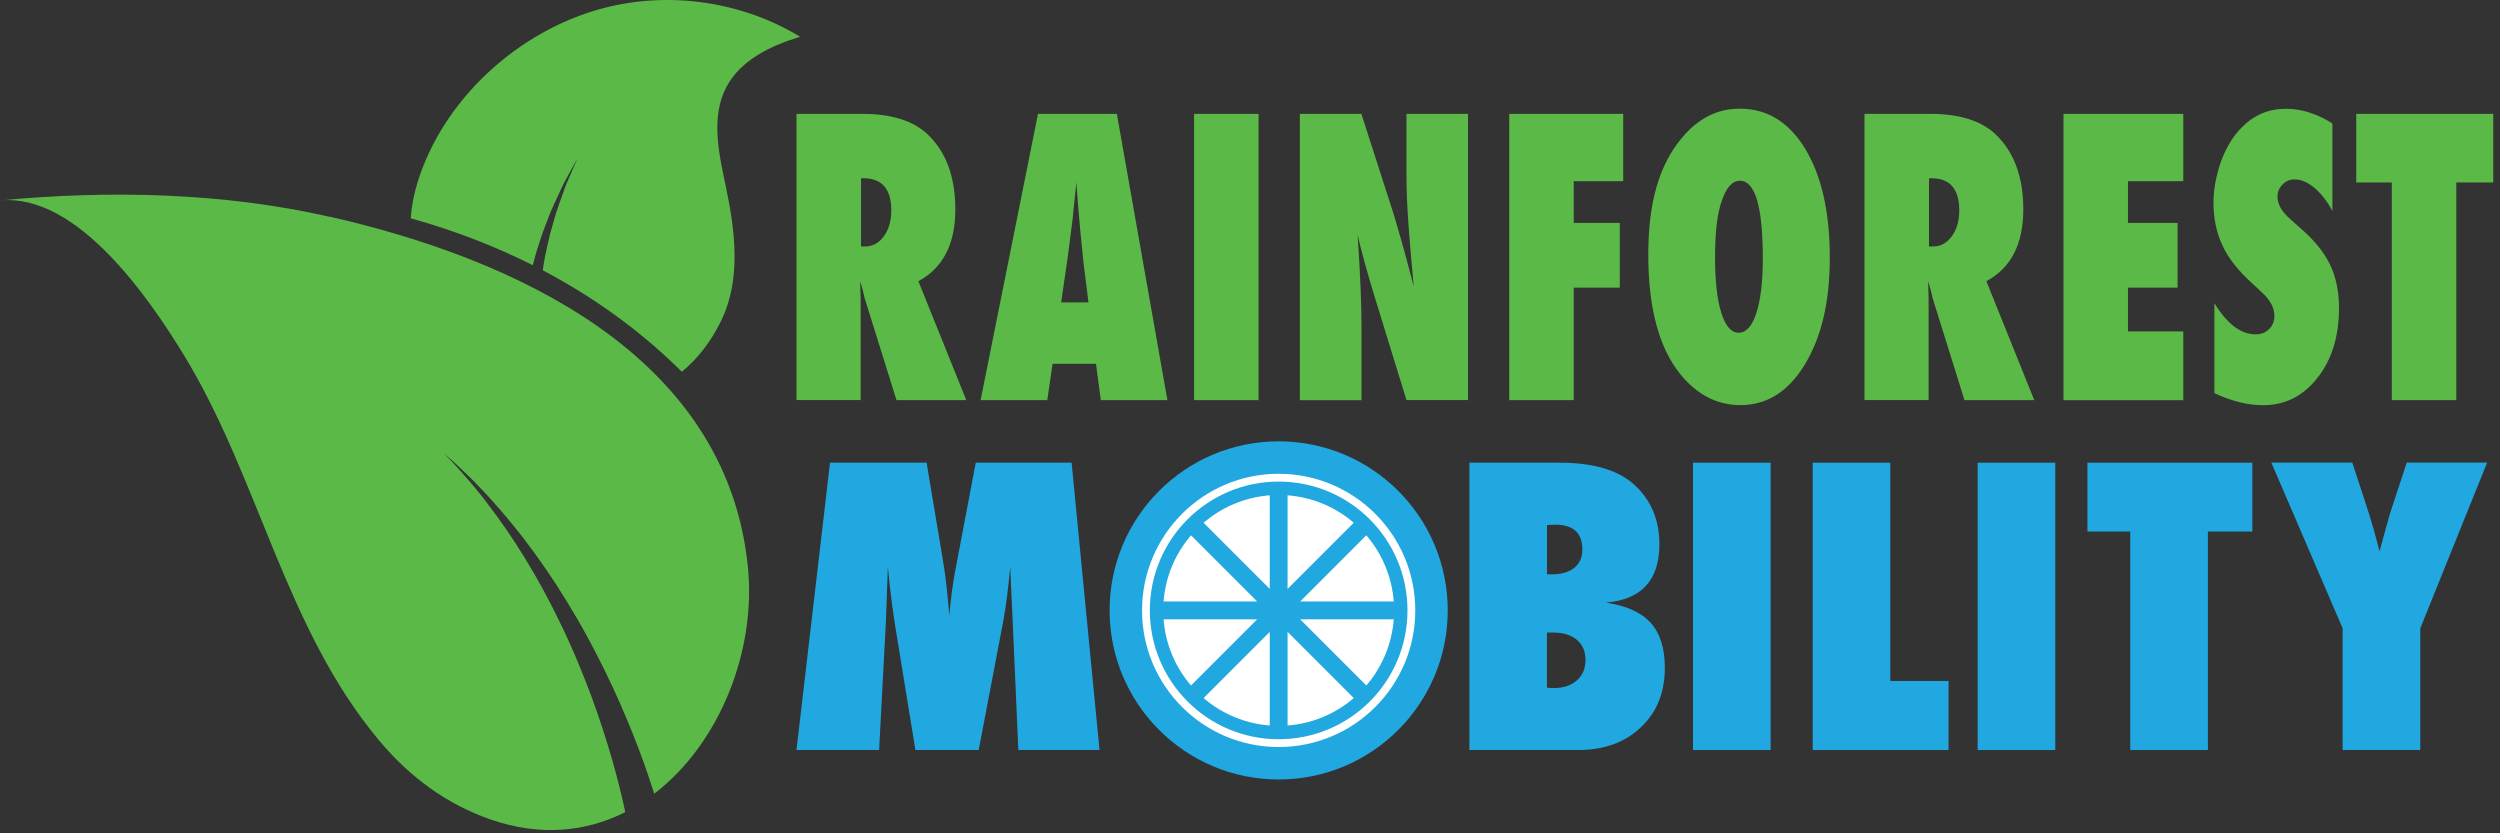 <svg width="354" height="118" viewBox="0 0 354 118" fill="none" xmlns="http://www.w3.org/2000/svg">
<rect x="0" y="0" width="354" height="118" fill="#333333" stroke="none"/>
<g clip-path="url(#clip0_15_2104)">
<path d="M46.663 30.695C31.527 27.25 15.408 26.917 0 28.383C10.942 27.34 21.076 42.182 25.973 50.169C36.696 67.671 40.345 88.996 53.751 104.933C57.998 109.981 63.19 113.865 69.484 116.041C76.557 118.49 83.049 117.772 88.535 114.998C88.474 114.711 88.406 114.386 88.323 114.016C87.983 112.459 87.439 110.23 86.683 107.585C86.305 106.263 85.867 104.827 85.376 103.323C84.892 101.82 84.341 100.24 83.744 98.615C83.139 96.998 82.489 95.328 81.787 93.658C81.431 92.819 81.076 91.973 80.691 91.142C80.321 90.296 79.928 89.464 79.527 88.625C78.734 86.955 77.887 85.308 77.026 83.706C76.58 82.912 76.142 82.119 75.703 81.341C75.25 80.57 74.797 79.814 74.351 79.066C73.89 78.333 73.429 77.608 72.983 76.897C72.514 76.202 72.061 75.522 71.615 74.857C70.701 73.55 69.817 72.318 68.963 71.222C68.132 70.096 67.285 69.137 66.575 68.252C65.827 67.406 65.177 66.65 64.625 66.046C63.499 64.859 62.857 64.179 62.857 64.179C62.857 64.179 63.552 64.807 64.769 65.895C65.366 66.454 66.076 67.149 66.9 67.943C67.678 68.774 68.608 69.673 69.537 70.731C70.489 71.766 71.472 72.93 72.507 74.177C73.013 74.812 73.527 75.462 74.056 76.127C74.562 76.807 75.084 77.502 75.613 78.205C76.127 78.923 76.641 79.656 77.169 80.396C77.676 81.152 78.19 81.915 78.704 82.686C79.709 84.25 80.706 85.852 81.651 87.484C82.127 88.3 82.595 89.124 83.041 89.948C83.502 90.772 83.933 91.603 84.364 92.427C85.225 94.074 86.026 95.729 86.774 97.331C87.515 98.94 88.217 100.512 88.837 102.016C89.464 103.52 90.031 104.956 90.53 106.286C91.452 108.726 92.147 110.827 92.638 112.391C101.812 105.379 107.132 92.26 105.893 80.185C102.809 50.078 72.53 36.559 46.663 30.673V30.695Z" fill="#5BBA47"/>
<path d="M155.684 106.202H144.198L143.382 87.651L143.042 80.245C142.921 81.666 142.777 83.026 142.618 84.318C142.46 85.61 142.263 86.857 142.037 88.074L138.583 106.202H129.621L126.666 88.044C126.492 86.993 126.251 85.18 125.956 82.618C125.918 82.233 125.842 81.439 125.722 80.245L125.457 87.757L124.482 106.202H112.784L117.53 65.517H131.208L133.497 79.217C133.694 80.343 133.86 81.56 134.011 82.882C134.162 84.197 134.298 85.633 134.419 87.175C134.646 84.59 134.963 82.285 135.372 80.245L138.168 65.517H151.739L155.692 106.202H155.684Z" fill="#22A8E0"/>
<path d="M208.067 106.202V65.517H220.846C225.622 65.517 229.166 66.567 231.463 68.676C233.798 70.837 234.969 73.633 234.969 77.056C234.969 82.149 232.438 84.908 227.382 85.331C230.262 85.754 232.377 86.698 233.723 88.18C235.068 89.653 235.74 91.784 235.74 94.558C235.74 98.056 234.607 100.867 232.34 102.991C230.088 105.137 227.133 106.202 223.46 106.202H208.067ZM219.055 81.326H219.795C221.11 81.326 222.153 81.016 222.916 80.404C223.68 79.792 224.065 78.93 224.065 77.819C224.065 75.469 222.773 74.29 220.188 74.29C220.067 74.29 219.909 74.29 219.727 74.305C219.546 74.313 219.319 74.328 219.055 74.343V81.326ZM219.055 97.376C219.266 97.391 219.448 97.406 219.607 97.414C219.765 97.421 219.894 97.429 219.999 97.429C221.367 97.429 222.463 97.066 223.279 96.349C224.095 95.631 224.503 94.663 224.503 93.447C224.503 92.23 224.095 91.285 223.279 90.598C222.463 89.91 221.345 89.57 219.916 89.57H219.047V97.369L219.055 97.376Z" fill="#22A8E0"/>
<path d="M250.718 106.202H239.73V65.517H250.718V106.202Z" fill="#22A8E0"/>
<path d="M275.919 106.202H256.68V65.517H267.667V96.424H275.912V106.202H275.919Z" fill="#22A8E0"/>
<path d="M291.025 106.202H280.038V65.517H291.025V106.202Z" fill="#22A8E0"/>
<path d="M312.63 106.202H301.642V75.265H295.582V65.517H318.932V75.265H312.637V106.202H312.63Z" fill="#22A8E0"/>
<path d="M342.706 106.202H331.718V88.966L321.623 65.509H333.086L335.066 71.547C335.451 72.726 335.799 73.86 336.109 74.948C336.419 76.036 336.691 77.079 336.94 78.084C337.348 76.588 337.696 75.303 337.998 74.222C338.293 73.142 338.557 72.265 338.791 71.6L340.794 65.509H352.174L342.713 88.966V106.202H342.706Z" fill="#22A8E0"/>
<path d="M136.822 56.66H126.946L122.434 42.219C122.389 41.978 122.313 41.653 122.208 41.245C122.094 40.844 121.966 40.361 121.8 39.801L121.868 42.476V56.653H112.784V16.126H122.132C126.251 16.126 129.326 17.101 131.374 19.043C133.974 21.529 135.273 25.066 135.273 29.653C135.273 34.557 133.528 37.942 130.044 39.816L136.83 56.668L136.822 56.66ZM121.913 34.897H122.525C123.575 34.897 124.452 34.413 125.155 33.454C125.858 32.494 126.205 31.27 126.205 29.781C126.205 26.751 124.883 25.239 122.245 25.239H121.921V34.905L121.913 34.897Z" fill="#5BBA47"/>
<path d="M165.311 56.66H155.873L155.193 51.514H149.042L148.294 56.66H138.855L146.979 16.126H158.148L165.304 56.66H165.311ZM154.127 42.824L153.538 38.101C153.538 38.101 153.493 37.844 153.447 37.391C153.417 37.005 153.266 35.486 152.986 32.819C152.956 32.524 152.918 32.116 152.873 31.595C152.828 31.081 152.767 30.423 152.699 29.637L152.412 25.806C152.382 26.177 152.344 26.585 152.291 27.038C152.238 27.491 152.185 27.99 152.125 28.534C152.019 29.622 151.951 30.37 151.906 30.794C151.86 31.217 151.83 31.466 151.815 31.557L151.18 36.469L150.258 42.824H154.112H154.127Z" fill="#5BBA47"/>
<path d="M178.211 56.66H169.082V16.126H178.211V56.66Z" fill="#5BBA47"/>
<path d="M184.06 56.66V16.126H192.772L197.352 30.355C197.601 31.194 197.881 32.161 198.198 33.242C198.516 34.33 198.856 35.577 199.241 36.998L200.186 40.565C199.853 37.043 199.596 34.035 199.422 31.534C199.249 29.033 199.158 26.932 199.158 25.232V16.119H207.871V56.653H199.158L194.563 41.743C194.08 40.149 193.649 38.66 193.264 37.27C192.878 35.879 192.538 34.549 192.244 33.295C192.432 36.151 192.568 38.63 192.659 40.754C192.75 42.869 192.788 44.728 192.788 46.323V56.668H184.075L184.06 56.66Z" fill="#5BBA47"/>
<path d="M222.841 56.66H213.712V16.126H229.846V25.655H222.841V31.564H229.362V40.731H222.841V56.668V56.66Z" fill="#5BBA47"/>
<path d="M259.098 36.522C259.098 42.703 257.927 47.721 255.577 51.59C253.241 55.444 250.196 57.363 246.448 57.363C243.123 57.363 240.267 55.882 237.886 52.927C234.894 49.179 233.397 43.565 233.397 36.068C233.397 28.572 234.962 23.403 238.083 19.61C240.403 16.791 243.153 15.386 246.335 15.386C250.234 15.386 253.332 17.297 255.637 21.106C257.942 24.922 259.098 30.061 259.098 36.514V36.522ZM249.614 36.597C249.614 29.267 248.534 25.595 246.372 25.595C245.292 25.595 244.43 26.554 243.788 28.481C243.161 30.265 242.851 32.895 242.851 36.355C242.851 39.816 243.146 42.416 243.735 44.298C244.325 46.179 245.148 47.116 246.199 47.116C247.249 47.116 248.11 46.187 248.692 44.335C249.304 42.484 249.614 39.9 249.614 36.59V36.597Z" fill="#5BBA47"/>
<path d="M288.048 56.66H278.171L273.66 42.219C273.615 41.978 273.539 41.653 273.433 41.245C273.32 40.844 273.191 40.361 273.025 39.801L273.093 42.476V56.653H264.01V16.126H273.358C277.476 16.126 280.552 17.101 282.6 19.043C285.199 21.529 286.499 25.066 286.499 29.653C286.499 34.557 284.753 37.942 281.27 39.816L288.056 56.668L288.048 56.66ZM273.139 34.897H273.751C274.801 34.897 275.678 34.413 276.38 33.454C277.083 32.494 277.431 31.27 277.431 29.781C277.431 26.751 276.108 25.239 273.471 25.239H273.146V34.905L273.139 34.897Z" fill="#5BBA47"/>
<path d="M292.189 56.66V16.126H309.154V25.655H301.317V31.564H308.345V40.731H301.317V46.927H309.154V56.668H292.189V56.66Z" fill="#5BBA47"/>
<path d="M313.559 55.663V42.93C315.358 45.869 317.292 47.343 319.386 47.343C320.172 47.343 320.814 47.094 321.313 46.595C321.811 46.096 322.053 45.469 322.053 44.721C322.053 43.633 321.517 42.575 320.436 41.547L318.947 40.157C317.957 39.265 317.111 38.373 316.408 37.489C315.705 36.605 315.139 35.698 314.7 34.761C314.262 33.824 313.945 32.857 313.741 31.859C313.537 30.862 313.431 29.811 313.431 28.708C313.431 26.819 313.794 24.839 314.527 22.776C314.889 21.816 315.313 20.932 315.796 20.139C316.28 19.345 316.831 18.635 317.459 18.023C319.182 16.27 321.26 15.401 323.701 15.401C325.877 15.401 328.068 16.096 330.267 17.479V29.872C329.519 28.489 328.673 27.401 327.728 26.6C326.776 25.806 325.847 25.406 324.925 25.406C324.222 25.406 323.648 25.648 323.194 26.139C322.726 26.615 322.491 27.182 322.491 27.847C322.491 28.935 323.111 30.008 324.35 31.073L325.794 32.358C327.721 34.02 329.096 35.728 329.935 37.481C330.781 39.235 331.204 41.282 331.204 43.625C331.204 47.615 330.192 50.91 328.159 53.494C326.134 56.086 323.565 57.378 320.451 57.378C318.305 57.378 316.008 56.812 313.552 55.67L313.559 55.663Z" fill="#5BBA47"/>
<path d="M347.807 56.66H338.678V25.837H333.645V16.119H353.043V25.837H347.814V56.66H347.807Z" fill="#5BBA47"/>
<path d="M181.059 110.374C194.281 110.374 204.999 99.656 204.999 86.434C204.999 73.212 194.281 62.494 181.059 62.494C167.838 62.494 157.12 73.212 157.12 86.434C157.12 99.656 167.838 110.374 181.059 110.374Z" fill="#22A8E0"/>
<path d="M181.059 105.228C191.439 105.228 199.853 96.813 199.853 86.434C199.853 76.055 191.439 67.64 181.059 67.64C170.68 67.64 162.266 76.055 162.266 86.434C162.266 96.813 170.68 105.228 181.059 105.228Z" fill="#22A8E0" stroke="white" stroke-width="1.103" stroke-miterlimit="10"/>
<path d="M181.06 102.779C190.087 102.779 197.405 95.461 197.405 86.434C197.405 77.407 190.087 70.089 181.06 70.089C172.032 70.089 164.714 77.407 164.714 86.434C164.714 95.461 172.032 102.779 181.06 102.779Z" fill="white"/>
<path d="M197.745 85.172H184.105L193.747 75.522L191.964 73.746L182.321 83.389V69.749H179.797V83.389L170.155 73.746L168.372 75.522L178.014 85.172H164.374V87.696H178.014L168.372 97.338L170.155 99.122L179.797 89.472V103.119H182.321V89.472L191.964 99.122L193.747 97.338L184.105 87.696H197.745V85.172Z" fill="#22A8E0"/>
<path d="M75.447 37.557C75.575 37.043 75.704 36.537 75.847 36.031C76.195 34.95 76.504 33.877 76.867 32.864C77.253 31.859 77.63 30.892 77.986 29.97C78.364 29.063 78.779 28.232 79.134 27.446C79.489 26.668 79.814 25.957 80.169 25.353C80.502 24.741 80.789 24.212 81.031 23.773C81.507 22.897 81.779 22.398 81.779 22.398C81.779 22.398 81.552 22.92 81.159 23.834C80.963 24.287 80.721 24.847 80.449 25.481C80.154 26.108 79.897 26.849 79.618 27.65C79.338 28.451 79.006 29.313 78.719 30.235C78.454 31.164 78.174 32.154 77.88 33.166C77.623 34.187 77.419 35.26 77.177 36.34C77.049 36.975 76.95 37.625 76.86 38.275C85.285 42.711 91.731 47.849 96.545 52.64C98.736 50.849 100.648 48.446 102.145 45.356C104.91 39.627 104.132 32.864 102.825 26.645C101.82 21.862 100.58 16.617 102.87 12.295C104.895 8.479 109.165 6.453 113.298 5.207C105.031 0.181 94.678 -1.307 85.316 1.186C73.391 4.36 62.721 14.048 59.086 25.942C58.572 27.627 58.27 29.29 58.157 30.907C64.656 32.721 70.391 35.01 75.454 37.557H75.447Z" fill="#5BBA47"/>
</g>
<defs>
<clipPath id="clip0_15_2104">
<rect width="353.043" height="117.53" fill="white"/>
</clipPath>
</defs>
</svg>
